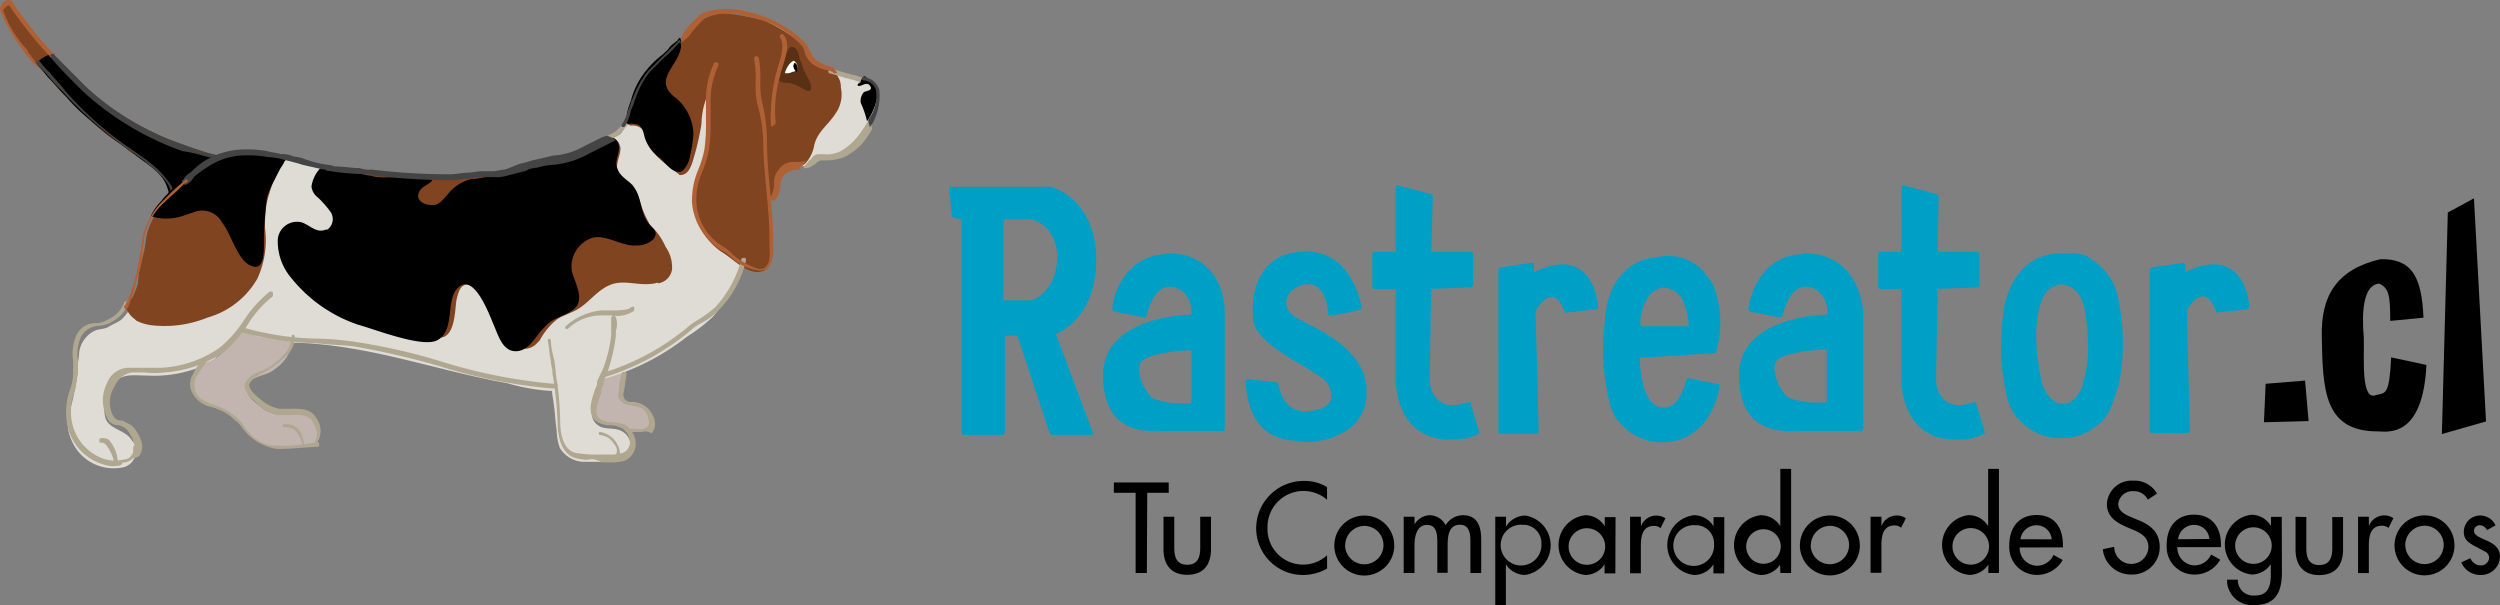 <svg xmlns="http://www.w3.org/2000/svg" viewBox="0 0 273.53 66.21"><rect x="0" y="0" width="273.53" height="66.21" fill="#808080" stroke="none"/><defs><style>.cls-1{fill:#009fc6;}.cls-2{fill:#c2b5af;}.cls-3{fill:#814421;}.cls-4{fill:#af6135;}.cls-5{fill:#454444;}.cls-6{fill:#dfdbd5;}.cls-7{fill:#5a3015;}.cls-8{fill:#fff;}.cls-9{fill:#b0a791;}</style></defs><g id="Layer_2" data-name="Layer 2"><g id="Layer_1-2" data-name="Layer 1"><path class="cls-1" d="M228.92,28.41a3.43,3.43,0,0,0-2.55-.68H225c-4.41.34-5.6,4.75-5.77,6.28a24.83,24.83,0,0,0,.34,9.33,5.35,5.35,0,0,0,1,2.21l.17.17a6,6,0,0,0,5.12,2.2,5.45,5.45,0,0,0,3.56-1.36s1.19-.51,2-3.22c.17-.34.17-.85.34-1a22.29,22.29,0,0,0,.51-4.75,24,24,0,0,0-.51-4.92,6.27,6.27,0,0,0-2.88-4.24Zm-1,13.58c0,.17-.17.34-.17.51a3.61,3.61,0,0,1-.68,1,1.64,1.64,0,0,1-1.53.68c-1.19-.17-1.87-1.36-2.21-2.55v-.17S222,36,223.5,32.64a2.46,2.46,0,0,1,1.87-1.53,2.41,2.41,0,0,1,1.53.51,3.57,3.57,0,0,1,1.17,2.24,16.41,16.41,0,0,1,.34,2.88,13.26,13.26,0,0,1-.54,5.24Zm-78.4,1.19c-.17,5.09-6.62,5.43-7.3,5.09-.51-.17-5.6.51-5.94-6.62l.17-.17,3.22.34.17.17c.17.68.68,3.22,3.22,3,2.72-.17,3.05-1.53,2.21-3s-7.81-3.9-8.15-7,.68-7.47,5.77-7.47c4.92,0,5.94,5.43,6.11,6.11l-.13.23a23.12,23.12,0,0,1-3.39.68l-.17-.17c0-.68-.34-3.73-2.72-3.22-2.38.68-2.38,2.88-.51,3.73,1.31.83,7.79,3.2,7.42,8.29Zm-35-22.74H104l-.17.17.34,3.05.17.17.85.17V47.41l.17.17h4.41l.17-.17V36.72h1.36l3.55,10.69.17.17h4.58v-.17l-4.07-10.86c1.7-.68,4.41-3,4.41-8.15,0-6.1-4.23-8-5.42-8Zm-1.84,12.42H109.8V24h2.88c.68,0,3,1,3,4.24C115.56,31.63,113.36,32.86,112.68,32.86Zm58.55,1.36c-1.19-3.39-2.88-.85-3.22-.17l.34,13.24-.17.17h-4.07l-.17-.17V29.43l.17-.17,3.56-.51.17.17v.85c6.28-3.05,7,3.05,7,3.9l-.17.17Zm17,8-.17-.17-3.39-.68-.17.17c-.17.68-.85,3.22-2.55,3.05-1.19,0-1.87-1.36-2.21-2.55v-.18a14.56,14.56,0,0,1-.34-2.72c.51,0,8.32-.51,8.32-.51a11,11,0,0,0,0-6.62,4,4,0,0,0-1-1.87,5.18,5.18,0,0,0-5.43-2c-4.41.34-5.6,4.75-5.6,6.28a24.83,24.83,0,0,0,.34,9.33A5.35,5.35,0,0,0,177,46l.17.17a6,6,0,0,0,5.09,2.21c4.38-.25,5.73-4.66,5.9-6.19Zm-8.15-9.16a2.44,2.44,0,0,1,1.79-1.6,2.72,2.72,0,0,1,1.53.51l.51.51a7,7,0,0,1,.85,3.22H179.5a4.9,4.9,0,0,1,.55-2.71ZM127.64,27.8c-4.58.17-5.94,4.58-5.94,6.11l.17.17,3.39.68.17-.17c.17-.68.85-3.22,2.55-3.22,2.38.17,2.38,2.72,2.38,2.72v.34c-1.7,0-9.67.68-9.67,6.62,0,6.79,5.26,6.11,6.79,6.11h6.39L134,47V34.18c0-2.89-1.68-6.62-6.43-6.45Zm2.72,16.29a9.14,9.14,0,0,1-4.24-.51c-1-.85-2-3.22-1.19-4.07s4.41-1.19,5.43-1.19ZM197.22,27.8c-4.58.17-5.77,4.58-5.94,6.11l.17.17,3.39.68.17-.17c.17-.68.85-3.22,2.55-3.22,2.38.17,2.38,2.72,2.38,2.72v.34c-1.7,0-9.67.68-9.67,6.62,0,6.79,5.26,6.11,6.79,6.11h6.62l.17-.17V34.18c-.21-2.89-1.91-6.62-6.66-6.45ZM199.87,44a9.14,9.14,0,0,1-4.24-.51c-1-.85-2-3.22-1.19-4.07s4.41-1.19,5.43-1.19Zm-38,3.39a5,5,0,0,1-2.72.68c-4.75.34-6.45-3.39-6.45-6.79V31.63h-2.38l-.17-.17V27.73l.17-.17h2.38V20.43l.17-.17c1.19.34,2.72.68,3.73,1l.17.17-.17,6.11H161l.17.17v3.56l-.17.17-4.41.17-.17,10s0,2.55,2.38,2.72a5.94,5.94,0,0,0,1.87-.34h.19Zm55.32,0a5,5,0,0,1-2.72.68c-4.75.34-6.45-3.39-6.45-6.79V31.63h-2.35l-.17-.17V27.73l.17-.17h2.38V20.43l.17-.17c1.19.34,2.72.68,3.73,1l.17.17L212,27.54h4.41l.17.17v3.56l-.17.17-4.41.17-.17,10s0,2.55,2.38,2.72A5.94,5.94,0,0,0,216,44h.17Zm25.29-13.24c-1.19-3.39-2.88-.85-3.22-.17l.34,13.24-.17.17h-4.06l-.17-.17V29.43l.17-.17,3.56-.51.17.17v.85c6.28-3.05,7,3.05,7,3.9l-.23.19-3.39.34Z"/><path class="cls-2" d="M71.1,45a2.36,2.36,0,0,0-1.87-1c-.85,0-1.36-.34-1.19-1.36a19.39,19.39,0,0,1,.51-2.38,1.32,1.32,0,0,0-.85.34,8.08,8.08,0,0,1-1.53.51c-.17.34-.17.51-.34.85-.34,1-1.53,3-.34,4.07.68.51,1.87.34,2.55.68.34.17.51.34.85.51h1.19a1.44,1.44,0,0,0,1-.51.92.92,0,0,0,.51-.85A3.48,3.48,0,0,1,71.1,45Z"/><path class="cls-3" d="M18.87,20.94l.51-.51a12.91,12.91,0,0,1,2.88-2.38l2-1a10.8,10.8,0,0,1-2.55-.68,32.12,32.12,0,0,1-5.6-2.21A34.42,34.42,0,0,1,5.77,6C4.41,4.65,3.39,3,2,1.43L1.7,1.09A.63.63,0,0,1,1.53.58C1.36.41,1,.58.68.58,0,.92.51,1.77.68,2.28a12.27,12.27,0,0,0,1.19,2c.51.68,1,1.19,1.36,1.7A9.24,9.24,0,0,0,4.42,7.51c.68.68,1.19,1.36,2,2.21a25.61,25.61,0,0,0,2.21,2.21l1.53,1.53,1.19,1a10.58,10.58,0,0,0,1.7,1.19,4.51,4.51,0,0,1,1,.85C15.78,17.55,18.66,18.86,18.87,20.94Z"/><path d="M18.32,20.6a1.1,1.1,0,0,1,0,1l1-1a12.91,12.91,0,0,1,2.88-2.38,6.5,6.5,0,0,1,2.21-1h-.17c-.51-.17-1-.17-1.53-.34a33.67,33.67,0,0,1-5.77-2,13.83,13.83,0,0,1-2.72-1.36,31.72,31.72,0,0,1-7.3-6.11,3.49,3.49,0,0,1-.68-.85c-.17-.17-.34-.68-.51-.68a3.48,3.48,0,0,0-1.7,1c0,.17.17.34.34.51.34.34.68.85,1,1.19.68.68,1.19,1.36,1.87,2a18.18,18.18,0,0,0,2.63,2.56,43.75,43.75,0,0,0,4.41,3.39C15.61,17.72,17.82,18.74,18.32,20.6Z"/><path class="cls-4" d="M4.07,7.37c-.51-.51-.85-1-1.19-1.36-.17-.17-.17-.34-.34-.51A18.8,18.8,0,0,1,0,1.09,1.34,1.34,0,0,1,.34.24C.68.07.85-.1,1.19.07a.18.18,0,0,1,.17.17h0A48.14,48.14,0,0,0,5.94,6v.34H5.6A48.22,48.22,0,0,1,1,.58C.84.58.84.58.67.75l-.34.34A12.18,12.18,0,0,0,2.71,5.16c.17.17.34.34.34.51.34.51.68.85,1,1.36v.34Z"/><path class="cls-5" d="M19,20.77a9.46,9.46,0,0,0-2.72-3.05l-.17-.17c-.51-.34-1.19-.85-1.7-1.19a37.35,37.35,0,0,1-7.3-6.45c-.51-.68-1.19-1.36-1.7-2A9.06,9.06,0,0,1,4.22,6.55l-.35.31L5.06,8.05a17.7,17.7,0,0,0,1.7,1.87,44.32,44.32,0,0,0,7.3,6.45c.51.34,1.19.85,1.7,1.19l.17.17c1,.85,2.38,1.87,2.72,3.05C18.66,21.28,18.87,20.94,19,20.77Zm4.75-3.39a2.16,2.16,0,0,1,1-.17,23.41,23.41,0,0,1-4.56-1.35A29.41,29.41,0,0,1,9.33,9.41L5.94,6V5.86L5.43,6l.17.17v.17C6.6,7.56,8,8.92,9,9.93a31.89,31.89,0,0,0,11,6.62C21.38,16.7,22.57,17.21,23.75,17.38Z"/><path class="cls-6" d="M95.71,9.57A4,4,0,0,0,93,8.38a7,7,0,0,1-1.7-.68,9.44,9.44,0,0,1-2-.68c-1.19-.68-1.36-1.87-2.21-2.72a7.57,7.57,0,0,0-3.56-2,14.38,14.38,0,0,0-4.65-.7,6.08,6.08,0,0,0-3.56,1.87,18.27,18.27,0,0,1-1.7,2.21c-.51.68-1.36,1-1.87,1.7l-.85,1.36a34.92,34.92,0,0,0-2.21,4.41,4.42,4.42,0,0,1-.81,1.51,5.82,5.82,0,0,1-1.53.68,42.87,42.87,0,0,0-4.75,2.72c-2.88,1.53-7.3,1-10.52,1.36a92.4,92.4,0,0,1-11.88-.34c-.68-.17-1.36-.17-2-.34s-1.36-.17-2.21-.34a21.75,21.75,0,0,1-3-1,12.82,12.82,0,0,0-2.55-.17c-1,0-1.87-.34-2.72-.34a10.14,10.14,0,0,0-3.22,1A13,13,0,0,0,18,22.47a14.25,14.25,0,0,0-2.38,6.28A20,20,0,0,1,15,31.8,6,6,0,0,1,13.25,35c-.51.34-1,.51-1.53.85-.51.17-1,.17-1.36.34a3.07,3.07,0,0,0-1.7,2.38c0,.51-.17,1.19-.17,1.7a13,13,0,0,1-.35,2.57,14.11,14.11,0,0,1-.68,2.55,4.87,4.87,0,0,0,.34,2.72,5,5,0,0,0,5.77,3,1.82,1.82,0,0,0,1.22-2.28l0-.1c0-.17-.17-.34-.34-.51-.68-1.19-2.38-1.19-2.88-2.38a4.38,4.38,0,0,1,.51-3.56c1.19-1.53,2.38-1.19,4.07-1.19a13.58,13.58,0,0,0,6.75-1.38c1.19-.68,2.38-3.05,3.73-3.22a2.93,2.93,0,0,1,1.7.51,18.15,18.15,0,0,0,4.41.51c8,.34,15.1,3.05,22.74,4.41a21.34,21.34,0,0,0,4.75.85h.17c0,.51.17,1,.17,1.36.17,1,.17,2,.34,3a5.94,5.94,0,0,0,.34,1.87,3.16,3.16,0,0,0,2.55,1.53h1.7a7.8,7.8,0,0,0,1.87-.17,1.54,1.54,0,0,0,1.36-.68A1.43,1.43,0,0,0,69,48.61a1.88,1.88,0,0,0-1.17-1.53c-.85-.34-1.87,0-2.55-.68-1.19-1,0-3,.34-4.07.17-.34.17-.51.34-.85a25.86,25.86,0,0,0,9.17-4.62,18.66,18.66,0,0,0,2.88-2.21,15.74,15.74,0,0,0,3.39-7,15.79,15.79,0,0,1,1.7-4.75c.34-.34.85-.68,1-1,.51-.85,0-1.7.51-2.55a2.87,2.87,0,0,1,1.7-1c.51,0,1.19-.17,1.7-.17.51-.17.85-.68,1.36-.85a6.51,6.51,0,0,1,1.87,0,2.72,2.72,0,0,0,1.87-.85,2.93,2.93,0,0,0,.68-.85c.17-.34.51-.68.85-1.19s.51-1,.85-1.53c.51-1.53.68-2.72.17-3.39Z"/><path class="cls-3" d="M92,9.57A2.13,2.13,0,0,0,91,7.7c-.34,0-.51-.17-.85-.17a2.46,2.46,0,0,1-1.53-1,5.43,5.43,0,0,1-.85-1.7,16.88,16.88,0,0,0-4.07-2.55,22.73,22.73,0,0,0-4.92-.85,6,6,0,0,0-3.22,1.7c-.68.68-1,1.53-1.7,2.21a26.07,26.07,0,0,0-2.21,2,20.49,20.49,0,0,0-1.53,2.55,23.8,23.8,0,0,0-1.36,3c-.17.34-.17.85.34.85a1.48,1.48,0,0,1,.85.17c.68.34.51,1,.85,1.53a6.15,6.15,0,0,0,2.38,2.72c.34.34.85.68,1.19,1,.85,0,1.19-.68,1.53-1.87a29.62,29.62,0,0,0,.85-3.73,8.47,8.47,0,0,1,.85-3.56c.34.17.17,1.36.17,1.7,0,1-.17,2-.17,3.05a9.89,9.89,0,0,1-1,4.41,5.06,5.06,0,0,0-.34,1.53c.34.17.68.51,1,.68a53.79,53.79,0,0,0,5.6,2.88A16.45,16.45,0,0,1,84.17,22a.86.86,0,0,0,.34-.68,5.07,5.07,0,0,0,.51-1.7,1.44,1.44,0,0,1,1.19-1.36c.68-.17,1.19.17,1.87-.34a3.89,3.89,0,0,0,1-2c.34-1.53,1.53-2.21,2.38-3.56A3.6,3.6,0,0,0,92,9.57ZM72,31a1.8,1.8,0,0,0,1.53-1.53A3.88,3.88,0,0,0,72.82,27a7.07,7.07,0,0,0-1.19-1.87,1.73,1.73,0,0,1-.68-.85,10.36,10.36,0,0,1-.85-2,7.35,7.35,0,0,0-.85-2c-.51-.51-1.53-1-1.7-1.7-.17-.85.34-1.53.34-2.38-.34-1.87-2.21-.85-3.22-.17a12.87,12.87,0,0,1-5.45,1.79c-1.7.17-3.22,1-4.75,1.19a50.36,50.36,0,0,1-12.39,0c-1.21-.19-2.37-.19-3.56-.31S35,18.23,35,19.93c0,1.19,1,1.87,1.53,2.72a2,2,0,0,1,.17,1.7c-.34.68-1,1.19-1.36,1.87a8.2,8.2,0,0,0-.68,1.87,3.92,3.92,0,0,0,1.19,3.73,23.38,23.38,0,0,0,7.81,4.24,11.34,11.34,0,0,0,4.75.85c1.36-.34,1.36-2.88,1.53-4.07.17-.68.34-1.53,1-1.7a1.68,1.68,0,0,1,2,1.19c1,1.7,1.53,3.56,2.72,5.09a2.11,2.11,0,0,0,2.88.34l.51-.51A7.5,7.5,0,0,1,60.87,35c.68-.51,1.53-.68,2.38-1.19,1.36-.85,2.21-2.21,3.73-2.72s3.27.34,5-.17ZM31.05,17.55a11.87,11.87,0,0,0-4.24-.85,7.88,7.88,0,0,0-2.88.51,12.4,12.4,0,0,0-4.58,3.73,29.23,29.23,0,0,0-2.21,2.38A6.34,6.34,0,0,0,16,26a13.88,13.88,0,0,1-.51,2.55A11.29,11.29,0,0,0,15.1,31a11.14,11.14,0,0,1-.51,1.36c0,.17-.17.17-.17.34h-.17l-.51.85a2.68,2.68,0,0,0,1,1.36l.17.17a5.07,5.07,0,0,0,1.7.51,12.5,12.5,0,0,0,6.11-.85,9.14,9.14,0,0,0,5.43-4.24A10,10,0,0,0,29,25a14.57,14.57,0,0,1,.17-2.72A16.37,16.37,0,0,1,31.05,17.55Z"/><path class="cls-3" d="M82.64,6.52A44.43,44.43,0,0,1,83,11.27a16.85,16.85,0,0,1,.51,4.24c.17,3.56.68,7.13.85,10.86,0,1.36.34,3.39-1.53,3.39-1.36,0-2.72-1.53-3.9-2.21a7.06,7.06,0,0,1-3-5.08c-.17-2,1.19-3.73,1.36-5.77.34-1.87,0-3.73.17-5.6a9.24,9.24,0,0,1,.85-3.73"/><path d="M22.74,17.55a11.28,11.28,0,0,0-3.87,3.05c-.34.51-.85.85-1.19,1.36a6.13,6.13,0,0,0-1.19,1.7,5.76,5.76,0,0,0,3.39,0l1.53-.51a2.44,2.44,0,0,1,2.88,1.19c1,1.19,1.7,4.24,3.22,4.75,1.53.68,1.36-2,1.36-2.88a41.32,41.32,0,0,1,.34-4.58,10.64,10.64,0,0,1,.85-2l.51-1c.17-.34.34-.51.51-.85,0-.17.34-.34.34-.51s-.34-.17-.51-.17a13.79,13.79,0,0,0-6.48-.24c-.51.17-1.19.34-1.7.51C22.87,17.55,22.74,17.55,22.74,17.55Zm29,2A4.69,4.69,0,0,0,49,21.25c-.51.51-.85,1.19-1.7,1.19-.68,0-1.7-.34-1.53-1.19s1.19-1,1.53-1.53c-1.7-.85-4.07-.17-5.94-.34-.34,0-.68-.17-1-.17-1.53-.34-3.05-.51-4.58-.85a.75.75,0,0,0-.85.17,3.73,3.73,0,0,0-.85,1.87,1.72,1.72,0,0,0,.68,1.19,11,11,0,0,1,1.36,1.53,1.41,1.41,0,0,1-.3,2l0,0h-.17c-1.19.51-2-.85-3.05-.85a2.1,2.1,0,0,0-2.21,2h0v.17a6.18,6.18,0,0,0,1.5,4,15.89,15.89,0,0,0,7.3,5.09c1.87.51,7,2.55,8.65,1.7,1.87-1,1-3.9,2-5.43,1.87-2.55,3.73,2.72,4.24,3.9s1,2.88,2.55,2.72c1.36-.17,2-1.7,2.88-2.55,1-1.19,2.21-1.19,3.22-2,1.36-1,.17-2.88-.17-4.24A3.33,3.33,0,0,1,64.87,26c1.53-.34,3.22,1,4.75.85a2.54,2.54,0,0,0,1.87-.68c.51-.68.17-1-.34-1.53-1.19-1.19-.85-3.05-1.87-4.24-.51-.68-1.36-1-1.7-1.87-.51-1,.51-2,0-3a.92.92,0,0,0-.85-.51c-.34-.17-.68.17-.85.34a1.32,1.32,0,0,1-.85.34c-.51.17-1,.68-1.53.85-.17.17-.34.17-.51.34a6.89,6.89,0,0,1-3.22.68c-2,.17-3.73,1.53-5.6,1.53a15.29,15.29,0,0,1-2.42.5ZM74,10.76c-2.72-2,.17-3.39.51-5.6V4.65c0-.17,0-.51-.17-.51l-.17.17c0,.17-.17.17-.34.34s-.51.34-.68.68L73,5.5,72.46,6a9.93,9.93,0,0,0-1.87,1.85,8.51,8.51,0,0,0-1.53,3.05l-.34,1a8,8,0,0,0-.17.85c0,.34-.17.51-.34.85h.51c.34-.17.68,0,1,0,.68.34.68,1,.85,1.53a4.39,4.39,0,0,0,1.7,2.21c.51.51,1.53,1.87,2.38,1.36A2.73,2.73,0,0,0,75.5,17a13.37,13.37,0,0,0,.37-2.35A5.35,5.35,0,0,0,74,10.76Z"/><path class="cls-7" d="M87.73,7a.61.61,0,0,0-.17-.34c-.17-.51-.17-1.36-.85-1.53s-1,2.21-1.19,2.55c-.17.51-.68,1.19.17,1.36a3.42,3.42,0,0,1,1.87.51c.34.17,1.19.85,1.19,0a2.38,2.38,0,0,0-.34-1A5.8,5.8,0,0,1,87.73,7Z"/><path class="cls-8" d="M85.87,8a3,3,0,0,1,.51-1c.17-.17.34-.34.51-.34.17.17.34.34.34.51s0,.68-.51.68A1.27,1.27,0,0,1,85.87,8Z"/><path d="M86.87,7.54c0-.17-.17-.34,0-.51,0-.34.34,0,.34.17v.66C87.05,7.86,87.05,7.71,86.87,7.54Z"/><path class="cls-9" d="M95.2,13.47,95,13.3l-.17.17a10.15,10.15,0,0,1-1.19,1.7A6.79,6.79,0,0,1,92,16.53a3.37,3.37,0,0,1-1.87.34h-.51a.92.92,0,0,0-.85.51c-.17.17-.34.17-.34.34a2.29,2.29,0,0,0-.51.68,1.48,1.48,0,0,0,.85-.17c.17-.17.34-.17.51-.34a.86.86,0,0,1,.68-.34h.51a5.94,5.94,0,0,0,1.87-.34,7.56,7.56,0,0,0,1.87-1.35,10.15,10.15,0,0,0,1.19-1.7C95.37,13.64,95.37,13.47,95.2,13.47Zm-.33-4.24a13.72,13.72,0,0,1-1.53-.51c-.34,0-.51-.17-.85-.17-.34-.17-.68-.17-1-.34-.17,0-.51-.17-.68-.17s-.17-.17-.17-.34.17-.17.34-.17l.68.17c.34.17.68.17,1,.34.34,0,.51.17.85.17L95,8.72c.17,0,.17.17.17.34A.61.61,0,0,0,94.87,9.23Z"/><path class="cls-2" d="M27.15,42c-.68.85.68,2,1.19,2.38a3.84,3.84,0,0,0,2.72,1c1.19-.17,2.55-.34,3.39.68a2.86,2.86,0,0,1,.51,1.7,1,1,0,0,1-1,.85l-2,.34a6.5,6.5,0,0,1-3.56-.51c-1.36-.68-2-2.38-3.56-3.22-1.36-.85-3.9-1-3.9-3.22a2.72,2.72,0,0,1,.85-1.87c.17-.17.17-.34.34-.34a.64.64,0,0,1,.51-.17,4.32,4.32,0,0,0,2-1.36,21.63,21.63,0,0,1,1.7-2l1.19.34a5.06,5.06,0,0,0,1.53.34l1.81.14c.34,0,.68.17,1,.17,0,0-.17.85-.17,1,0,.34-.17.51-.34.85A5.17,5.17,0,0,1,30,40.44C29.18,41.14,27.87,41,27.15,42Z"/><path class="cls-9" d="M69.87,47.25H68.56a.18.18,0,0,1-.17-.17l.17-.17h.51c.68,0,1.36.17,1.7-.17a.75.75,0,0,0,.17-.85c-.17-1-.68-1.36-1.87-1.53a1.8,1.8,0,0,1-1.2-.5,1.12,1.12,0,0,1-.17-1,8.46,8.46,0,0,1,.34-2c0-.17.17-.17.34-.17s.17.17.17.34c-.17.85-.17,1.36-.34,2a1,1,0,0,0,.17.68,1.32,1.32,0,0,0,.85.34,2.4,2.4,0,0,1,2.38,2,1.32,1.32,0,0,1-.34,1.36C70.76,47.08,70.42,47.25,69.87,47.25ZM66.18,15.51c-.17,0-.17,0-.17-.17s0-.17.17-.34a.61.61,0,0,0,.34-.17l.68-.34a5.91,5.91,0,0,0,1-1c0-.17.17-.17.34,0,.17,0,.17.17,0,.34-.34.34-.68.85-1,1a1.32,1.32,0,0,1-.85.34C66.69,15.51,66.52,15.51,66.18,15.51ZM66,41.3c-.17,0-.17,0-.17-.17s0-.17.17-.34a26.52,26.52,0,0,0,9.16-4.93A7.59,7.59,0,0,1,76.36,35a13.13,13.13,0,0,0,1.87-1.36,12.31,12.31,0,0,0,2.88-5.26c0-.17.17-.17.34-.17s.17.17.17.34A11.63,11.63,0,0,1,78.57,34a7.35,7.35,0,0,1-1.87,1.36,5.05,5.05,0,0,0-1.19.85A27.11,27.11,0,0,1,66,41.31Z"/><path class="cls-9" d="M64.48,50.3A4.65,4.65,0,0,1,63,50.13c-1.87-.51-2-3.05-2-4.07A32.69,32.69,0,0,0,60.61,42c0-.51-.17-.85-.17-1.36,0-.34-.17-.68-.17-1.19-.17-.68-.17-1.36-.34-2.21a.17.17,0,0,1,.34,0,8.46,8.46,0,0,0,.34,2c.17.85.17,1.7.34,2.55A33.35,33.35,0,0,1,61.29,46c0,1.53.34,3.22,1.7,3.56a14.57,14.57,0,0,0,2.72.17h.85a4.65,4.65,0,0,0,1.53-.17,1.21,1.21,0,0,0,.78-1.49,1.64,1.64,0,0,0-1.19-1.36,2.16,2.16,0,0,0-1-.17,2.72,2.72,0,0,1-1.53-.51c-1-.85-.34-2.55,0-3.56a1,1,0,0,0,.17-.68,8.44,8.44,0,0,1,.55-1.18,14.63,14.63,0,0,0,1-3.9V34.86c0-.17,0-.17.17-.34.17,0,.17,0,.34.17a2.36,2.36,0,0,1,0,1.53v.51a19.24,19.24,0,0,1-1,4.24A3.13,3.13,0,0,0,66,42.16a1,1,0,0,0-.17.7c-.34,1-1,2.38-.17,3a3.22,3.22,0,0,0,1.36.34c.34,0,.85.17,1.19.17a2.61,2.61,0,0,1,1.32,1.84,2.06,2.06,0,0,1-1.19,2.21,5.75,5.75,0,0,1-1.7.17h-.81a2.26,2.26,0,0,0-1.39-.34Z"/><path class="cls-4" d="M83.15,29.6a5.25,5.25,0,0,1-3.22-1.53,3.61,3.61,0,0,0-1-.68,6.8,6.8,0,0,1-3.22-5.26,8.88,8.88,0,0,1,.68-3.56,11.3,11.3,0,0,0,.68-2.21,20.38,20.38,0,0,0,.17-3.22V10.76A9.24,9.24,0,0,1,78.09,7c0-.17.17-.17.34-.17s.17.17.17.34a9.16,9.16,0,0,0-.85,3.56v2.38a20.38,20.38,0,0,1-.17,3.22,12.3,12.3,0,0,1-.71,2.38,7.6,7.6,0,0,0-.68,3.39,6,6,0,0,0,3,4.92,4.51,4.51,0,0,1,1,.85A8.71,8.71,0,0,0,83,29.43c.34,0,.68,0,.85-.34.51-.51.34-1.53.34-2.38V26.2c0-1.87-.17-3.56-.34-5.43s-.34-3.56-.34-5.43a17,17,0,0,0-.68-4.07,10.81,10.81,0,0,1-.15-2.41,10.52,10.52,0,0,0-.17-2.38c0-.17,0-.17.17-.34.17,0,.17,0,.34.17a12.82,12.82,0,0,1,.17,2.55,9.65,9.65,0,0,0,.17,2.21,18.11,18.11,0,0,1,.55,4.27c0,1.87.17,3.73.34,5.43.17,1.87.34,3.56.34,5.43v.51A3.92,3.92,0,0,1,84,29.43a3.42,3.42,0,0,1-.89.17Z"/><path class="cls-9" d="M67.54,50.13c-.17,0-.34-.17-.17-.34a1,1,0,0,0-.17-1.19,2,2,0,0,0-1.53-1,.17.17,0,0,1,0-.34,2.62,2.62,0,0,1,1.87,1.36,2,2,0,0,1,.17,1.7C67.71,50.13,67.71,50.13,67.54,50.13ZM62.11,36c-.34,0-.34-.17-.17-.34a6.75,6.75,0,0,1,3.9-1.7h1c.85,0,1.87,0,2.21-.34a.25.25,0,0,1,.34,0h0V34a3.48,3.48,0,0,1-2.55.51h-1A5.28,5.28,0,0,0,62.11,36ZM34.62,48.6a.51.51,0,0,1-.17-.34c.51-.68,0-1.7-.17-2-.51-1-1.53-.85-2.55-.85H30.54a4.53,4.53,0,0,1-2.38-1.19c-.68-.68-1.87-1.7-1.19-2.55a2.68,2.68,0,0,1,1.36-1,6,6,0,0,0,2.72-1.87,2.81,2.81,0,0,0,.85-2,.17.17,0,1,1,.34,0,2.73,2.73,0,0,1-1,2.21,11.26,11.26,0,0,1-2.88,2,2.49,2.49,0,0,0-1,.85c-.34.51.34,1.19,1.19,1.87a4.56,4.56,0,0,0,2,1h1c1,0,2.38-.17,3.05,1a2.3,2.3,0,0,1,.17,2.55C34.79,48.6,34.79,48.6,34.62,48.6Z"/><path class="cls-9" d="M30.87,49.11a3.31,3.31,0,0,1-1.36-.17,5.71,5.71,0,0,1-3.05-2.21c-.17-.17-.34-.51-.68-.68a5.37,5.37,0,0,0-2.72-1.53,3,3,0,0,1-2.21-2,2.1,2.1,0,0,1,.34-1.7A3,3,0,0,1,22,39.63c0-.17.17-.17.34,0,.17,0,.17.17,0,.34-.34.34-.51.85-.85,1.19a2,2,0,0,0-.17,1.36c.17,1,1,1.36,1.87,1.7a7.17,7.17,0,0,1,2.9,1.64,3.69,3.69,0,0,1,.68.85,4.69,4.69,0,0,0,2.72,2,17.08,17.08,0,0,0,5.09-.34c.17,0,.34,0,.34.17s0,.34-.17.34C33.26,48.94,32.07,49.11,30.87,49.11ZM12.55,51c-.17,0-.17-.17,0,0a4.44,4.44,0,0,0-1-2.38.51.51,0,0,0-.34-.17c-.17,0-.34,0-.34-.17s0-.34.17-.34a1.33,1.33,0,0,1,.85.17,3.89,3.89,0,0,1,1,2.72A.61.61,0,0,0,12.55,51Z"/><path class="cls-9" d="M33.26,48.77c-.17,0-.17,0-.17-.17-.34-1.19-.85-1.87-2-1.87a.17.17,0,0,1,0-.34c1.36,0,2,.68,2.21,2.38C33.43,48.6,33.43,48.77,33.26,48.77ZM12.56,51a3.21,3.21,0,0,1-1.19-.17,5.63,5.63,0,0,1-3.9-3.9,7.22,7.22,0,0,1,.17-4.24A5.84,5.84,0,0,0,8,41V39.44a5.07,5.07,0,0,1,.34-2.72,2.28,2.28,0,0,1,2.21-1.36A2.48,2.48,0,0,0,11.72,35a3.35,3.35,0,0,0,1.85-1.86c0-.17.17-.17.34-.17s.17.17.17.34a4.71,4.71,0,0,1-2,2,3.22,3.22,0,0,1-1.36.34,2.31,2.31,0,0,0-1.85,1.19,4.48,4.48,0,0,0-.34,2.55v1.53c-.17.68-.17,1.19-.34,1.87A6.13,6.13,0,0,0,8,46.71a5.34,5.34,0,0,0,3.56,3.56,4.23,4.23,0,0,0,2,0,.92.92,0,0,0,.85-.51c.17-.17.17-.34.17-.85a.17.17,0,0,1,.34,0h0a1.6,1.6,0,0,1-.34,1.19,1.54,1.54,0,0,1-1.19.51c0,.37-.54.37-.86.37Z"/><path class="cls-9" d="M14.76,50.13h-.17c-.17,0-.17-.17,0-.34.34-.34.17-1,0-1.53a3.88,3.88,0,0,0-.85-1.4c-.34-.17-.51-.34-.85-.34a1.29,1.29,0,0,1-1.19-.85,4.15,4.15,0,0,1,0-3.73,2.55,2.55,0,0,1,2.38-1.7h3.56A12.25,12.25,0,0,0,24.09,38a13.48,13.48,0,0,0,2.55-2.88,13.39,13.39,0,0,1,2.88-3.22c.17,0,.34,0,.34.17v.34a11.65,11.65,0,0,0-2.72,3.05,15.19,15.19,0,0,1-2.55,3A13.4,13.4,0,0,1,18,40.75a9.08,9.08,0,0,1-2.21,0H14.42a2.46,2.46,0,0,0-1.87,1.53,3.15,3.15,0,0,0-.17,3.22,1,1,0,0,0,1,.51l1,.51a4,4,0,0,1,1,1.53,1.82,1.82,0,0,1-.17,1.87Z"/><path class="cls-9" d="M60.75,42.49h-.51a58.5,58.5,0,0,1-12-2.38,85.54,85.54,0,0,0-9.5-2.21c-1.36-.17-2.72-.17-4.07-.34a33.51,33.51,0,0,1-8.15-1.19c-.17,0-.17-.17-.17-.34s.17-.17.34-.17a31.34,31.34,0,0,0,8,1.19,32.69,32.69,0,0,1,4.07.34,65.4,65.4,0,0,1,9.67,2.21,58.5,58.5,0,0,0,12,2.38h.44a.18.18,0,0,1,.17.17C60.87,42.32,60.87,42.49,60.75,42.49Z"/><path d="M95.2,8.72a.61.61,0,0,1-.34-.17l-.17-.17c-.17-.17-.51.34-.51.51a.18.18,0,0,1-.17.17l-.17.17c0,.17,0,.17.17.17.34,0,.85-.51,1.19,0s-.34.51-.68.68a1.43,1.43,0,0,0-.34,1.19,9.44,9.44,0,0,1,.68,2,6.74,6.74,0,0,0,1.19-3c.17-.48-.18-1-.85-1.5Z"/><path class="cls-4" d="M84.51,13.86a.18.18,0,0,1-.17-.17,19.81,19.81,0,0,1,.53-5.48c0-.17.17-.34.17-.68.34-1,.85-2.55.34-3.39a.24.24,0,0,1,.34-.34h0c.85,1,.17,2.55-.17,3.73,0,.17-.17.34-.17.68a13.55,13.55,0,0,0-.51,5.26C84.87,13.64,84.68,13.64,84.51,13.86Z"/><path class="cls-5" d="M96.22,9.91A1.94,1.94,0,0,0,95,8.55l-.51-.17c-.17.17-.17.34-.34.34l.69.14a1.52,1.52,0,0,1,1,1A4.24,4.24,0,0,1,95,13.08v.17c0,.17.17.51.17.68l.34-.51A6.38,6.38,0,0,0,96.22,9.91Z"/><path class="cls-4" d="M87.73,18.23c.17-.17.34-.51.51-.68a2.14,2.14,0,0,1-1,.17h-.51a1.8,1.8,0,0,0-1.53.85,2,2,0,0,0-.51,1.36v.34a2.48,2.48,0,0,1-.34,1.19c-.17,0-.17.17,0,.34l.17.17h.17c.51-.34.51-1,.68-1.36v-.35a2.38,2.38,0,0,1,.34-1,2.1,2.1,0,0,1,1.36-.68h.51C87.39,18.4,87.56,18.23,87.73,18.23Zm3.4-10.86a1.8,1.8,0,0,1-.51-.17,3.36,3.36,0,0,1-1.36-.68,3.61,3.61,0,0,1-.68-1,3.69,3.69,0,0,0-.51-.85,12.51,12.51,0,0,0-6.45-3.41,7.64,7.64,0,0,0-4.75.17A9.74,9.74,0,0,0,75,3.3c-.17.34-.34.34-.34.68l-.17.17a.64.64,0,0,1,.17.51c.17-.17.17-.34.34-.34l.51-.51a8.89,8.89,0,0,1,1.7-1.87,6.49,6.49,0,0,1,4.41-.17A10.8,10.8,0,0,1,87.73,5a1.34,1.34,0,0,1,.34.85A3,3,0,0,0,88.87,7a5.82,5.82,0,0,0,1.53.68,1.32,1.32,0,0,1,.85.34h.34C91.63,7.86,91.13,7.37,91.13,7.37Z"/><path class="cls-5" d="M74.49,4.86c0-.34,0-.34-.17-.51L74,4.69,72.45,6.22,70.92,7.75a10.88,10.88,0,0,0-1.7,3.05c-.17.17-.17.51-.34.85,0,.17-.17.34-.17.51A5.82,5.82,0,0,1,68,13.69c0,.34.34.17.34.17a5,5,0,0,0,.68-1.7c0-.17.17-.34.17-.51.17-.17.17-.51.34-.85A9.62,9.62,0,0,1,71.1,7.86l1.53-1.53A10.28,10.28,0,0,0,74,5l.17-.17C74.16,4.65,74.49,4.65,74.49,4.86Zm-8.14,10-.51.17-2,1a7.8,7.8,0,0,1-3.39,1c-.68.17-1.36.34-2.21.51a10.06,10.06,0,0,1-1.19.34c-.68.17-1.19.51-1.87.68-.34,0-.85.17-1.19.17H52.77c-.51,0-1.19.17-1.7.17s-1.19.17-1.87.17a70.7,70.7,0,0,1-8.48-.51h-.17a2.85,2.85,0,0,1-1.19-.17c-.85,0-1.7-.17-2.55-.17-.34,0-.51-.17-.85-.17a12.75,12.75,0,0,1-2.72-.68c-.34-.17-.85-.17-1.36-.34a2.9,2.9,0,0,0-1.17-.17c-.51-.17-1-.17-1.53-.34a12.82,12.82,0,0,0-2.55-.17,8.33,8.33,0,0,0-4.41,1.36,8.73,8.73,0,0,0-1.35,1.15,2,2,0,0,0-.85.85c-.17,0-.17.17,0,.34l.17.17h.17a2,2,0,0,0,.85-.85,9.52,9.52,0,0,1,1.36-1A7.4,7.4,0,0,1,26.81,17a11.18,11.18,0,0,1,2.38.17,8.46,8.46,0,0,1,2,.34c.68.17,1.36.34,1.87.51.68.17,1.53.34,2.21.51a.64.64,0,0,1,.51.17H36a25.08,25.08,0,0,0,3.56.34,2.85,2.85,0,0,1,1.19.17h.17a75.09,75.09,0,0,0,8.48.51c.68,0,1.19-.17,1.87-.17a5.75,5.75,0,0,1,1.7-.17h1.19a3.69,3.69,0,0,0,1.36-.17l2-.51a2.48,2.48,0,0,1,1.19-.34,8.46,8.46,0,0,1,2-.34,9.83,9.83,0,0,0,3.65-1.17l2-1,1-.51A2,2,0,0,0,66.35,14.86Z"/><path class="cls-4" d="M20.53,19.75c0-.17-.17-.17-.34,0l-.17.17a19.67,19.67,0,0,0-2,1.87,8.33,8.33,0,0,0-2.41,4.07c0,.34-.17.85-.17,1.36-.17.85-.34,1.87-.51,2.72-.17.34-.17.85-.34,1.19l-.51,1.53c0,.17,0,.17-.17.34a.51.51,0,0,0-.17.34l-.17.17c0,.17.17.34.17.51l.34-.51c0-.17.17-.34.17-.51a.61.61,0,0,1,.17-.34,5.32,5.32,0,0,0,.34-1.36c.17-.34.17-.85.34-1.19a7.67,7.67,0,0,0,.51-2.72c0-.34.17-.85.17-1.36A7,7,0,0,1,18,22.13c.68-.68,1.36-1.19,2-1.87l.17-.17C20.53,19.92,20.53,19.92,20.53,19.75Z"/><path d="M125.48,62.69h-1.23V53.92h-2.38V52.79h6v1.13h-2.35Zm3-6.15v3.4c0,1,.25,1.85,1.42,1.85s1.42-.87,1.42-1.85v-3.4h1.18v3.53c0,1.68-.79,2.82-2.6,2.82s-2.6-1.14-2.6-2.82V56.54Zm16.72-1.86a3.94,3.94,0,0,0-6.52,3.07,3.89,3.89,0,0,0,6.52,3v1.46a5.38,5.38,0,0,1-2.6.7,5.12,5.12,0,0,1-5.16-5.08v0a5.2,5.2,0,0,1,5.19-5.21h.07a4.73,4.73,0,0,1,2.49.67Zm7.35,5a3.28,3.28,0,1,1-3.29-3.27h0a3.24,3.24,0,0,1,3.28,3.18Zm-5.38,0a2.1,2.1,0,1,0,2.1-2.14A2.13,2.13,0,0,0,147.18,59.63Zm7.6-2.31a2,2,0,0,1,1.63-1,2,2,0,0,1,1.77,1.09,2.23,2.23,0,0,1,1.89-1.09c1.61,0,2,1.26,2,2.65v3.67h-1.18V59.21c0-.79-.11-1.8-1.14-1.8-1.26,0-1.35,1.31-1.35,2.26v3h-1.13V59.43c0-.8,0-2-1.13-2s-1.37,1.3-1.37,2.26v3h-1.18V56.54h1.18Zm10,.25a2.49,2.49,0,0,1,2.14-1.21,3.29,3.29,0,0,1-.06,6.5,2.54,2.54,0,0,1-2.09-1.17v4.47H163.6V56.54h1.18Zm3.87,2a2,2,0,0,0-1.78-2.2h-.22a2.23,2.23,0,1,0,2,2.45A1.93,1.93,0,0,0,168.66,59.57Zm8.1,3.12h-1.18v-1a2.53,2.53,0,0,1-2.11,1.17,3.29,3.29,0,0,1,0-6.54,2.51,2.51,0,0,1,2.13,1.21v-1h1.18Zm-1.12-3.07a2,2,0,1,0,0,.25,2.09,2.09,0,0,0,0-.25Zm3.92-2.08a1.78,1.78,0,0,1,1.68-1.18,1.86,1.86,0,0,1,1,.3l-.54,1.08a1.06,1.06,0,0,0-.72-.25c-1.27,0-1.43,1.18-1.43,2.18v3h-1.18V56.54h1.18Zm9.11,5.15h-1.18v-1a2.5,2.5,0,0,1-2.12,1.17,3.29,3.29,0,0,1,0-6.54,2.51,2.51,0,0,1,2.13,1.21v-1h1.18Zm-1.12-3.07a2,2,0,0,0-1.78-2.2h-.22a2.23,2.23,0,1,0,2,2.45A1.93,1.93,0,0,0,187.55,59.62Zm7.23,2.11a2.52,2.52,0,0,1-2.11,1.13,3.29,3.29,0,0,1,0-6.54,2.49,2.49,0,0,1,2.14,1.21V51.3h1.18V62.69h-1.18Zm.07-2.11a1.89,1.89,0,1,0,0,.25,1,1,0,0,0,0-.25Zm8.66,0a3.28,3.28,0,1,1-3.29-3.27h0a3.24,3.24,0,0,1,3.28,3.18Zm-5.38,0a2.1,2.1,0,1,0,2.1-2.14A2.13,2.13,0,0,0,198.13,59.63Zm7.74-2.09a1.78,1.78,0,0,1,1.68-1.18,1.86,1.86,0,0,1,1,.3L208,57.74a1.06,1.06,0,0,0-.72-.25c-1.27,0-1.43,1.18-1.43,2.18v3h-1.19V56.54h1.2Zm11.7,4.19a2.52,2.52,0,0,1-2.11,1.13,3.29,3.29,0,0,1-.05-6.54,2.49,2.49,0,0,1,2.14,1.21V51.3h1.18V62.69h-1.16Zm.07-2.11a2,2,0,1,0,0,.24A1.93,1.93,0,0,0,217.64,59.62Zm3.36.24a1.93,1.93,0,0,0,1.86,2h0a2,2,0,0,0,1.84-1.19l1,.56a3.21,3.21,0,0,1-2.84,1.63,3,3,0,0,1-3-3,1.93,1.93,0,0,1,0-.24c0-1.89,1-3.31,3-3.31s2.87,1.44,2.87,3.27v.27Zm3.5-.89a1.66,1.66,0,0,0-1.69-1.54A1.76,1.76,0,0,0,221.06,59ZM235,54.67a1.69,1.69,0,0,0-1.59-.93,1.56,1.56,0,0,0-1.65,1.4c0,.77.76,1.18,1.38,1.42l.71.3c1.4.55,2.45,1.33,2.45,3a3,3,0,0,1-3,3h-.17a3.08,3.08,0,0,1-3.06-2.77l1.25-.26a1.87,1.87,0,1,0,3.74,0c0-1.06-.85-1.52-1.71-1.88l-.68-.29c-1.13-.49-2.15-1.13-2.15-2.51a2.69,2.69,0,0,1,2.83-2.56h.08A2.82,2.82,0,0,1,236,54Zm3.23,5.19a1.93,1.93,0,0,0,1.85,2,2,2,0,0,0,1.84-1.19l1,.56a3.19,3.19,0,0,1-2.86,1.63,3,3,0,0,1-3-3,1.93,1.93,0,0,1,0-.24c0-1.89,1-3.31,3-3.31S243,57.76,243,59.59v.27Zm3.5-.89a1.66,1.66,0,0,0-1.69-1.54A1.76,1.76,0,0,0,238.31,59Zm7.94,3.6c0,2.11-.6,3.63-3,3.63a2.75,2.75,0,0,1-3-2.47c0-.1,0-.21,0-.31h1.18a1.67,1.67,0,0,0,1.6,1.74h.24c1.46,0,1.76-1,1.76-2.26V61.73a2.54,2.54,0,0,1-2.07,1.13,3.29,3.29,0,0,1-.05-6.54,2.49,2.49,0,0,1,2.14,1.23v-1h1.18Zm-1.12-3a2,2,0,1,0,0,.25,1.34,1.34,0,0,0,0-.2Zm3.79-3v3.4c0,1,.25,1.85,1.42,1.85s1.42-.87,1.42-1.85v-3.4h1.18v3.53c0,1.68-.79,2.82-2.6,2.82s-2.6-1.14-2.6-2.82V56.54Zm6.85,1a1.78,1.78,0,0,1,1.68-1.18,1.86,1.86,0,0,1,1,.3l-.54,1.08a1.06,1.06,0,0,0-.72-.25c-1.27,0-1.43,1.18-1.43,2.18v3H258V56.54h1.18Zm9.36,2.09a3.28,3.28,0,1,1-3.29-3.27h0a3.24,3.24,0,0,1,3.28,3.18Zm-5.38,0a2.1,2.1,0,1,0,2.1-2.14,2.13,2.13,0,0,0-2.11,2.14ZM272.11,58a.93.93,0,0,0-.79-.54.64.64,0,0,0-.64.6c0,.54.71.77,1.43,1.1s1.42.77,1.42,1.75a2.06,2.06,0,0,1-2.11,2,2.26,2.26,0,0,1-2.13-1.38l1-.46a1.22,1.22,0,0,0,1.12.79.88.88,0,0,0,.93-.83v0a.74.74,0,0,0-.43-.67l-1.16-.62c-.68-.37-1.18-.71-1.18-1.55a1.79,1.79,0,0,1,1.79-1.79h0a1.85,1.85,0,0,1,1.68,1.08Z"/><path d="M252.59,46.07l-4.89.13.19-4.21,4.31-.35Z"/><path d="M261.52,35.11c0-2.86-.16-3.6-1.22-4.08-1.7.13-1.93,3-1.67,5.94.06,2.26-.35,7,1.38,6.24,1-.22,1.42,0,1.61-4.11l3.86.83c-.39,8.14-4.37,7.27-5.34,7.27-5.91,0-6-4.6-6.11-10.42-.09-4.44,1.64-7.3,6.4-8.42,3.34-.07,4.53,1.73,4.73,6.4Z"/><path d="M272,46.11l-4.83,1.38.65-24.24,2.86-1.55Z"/></g></g></svg>